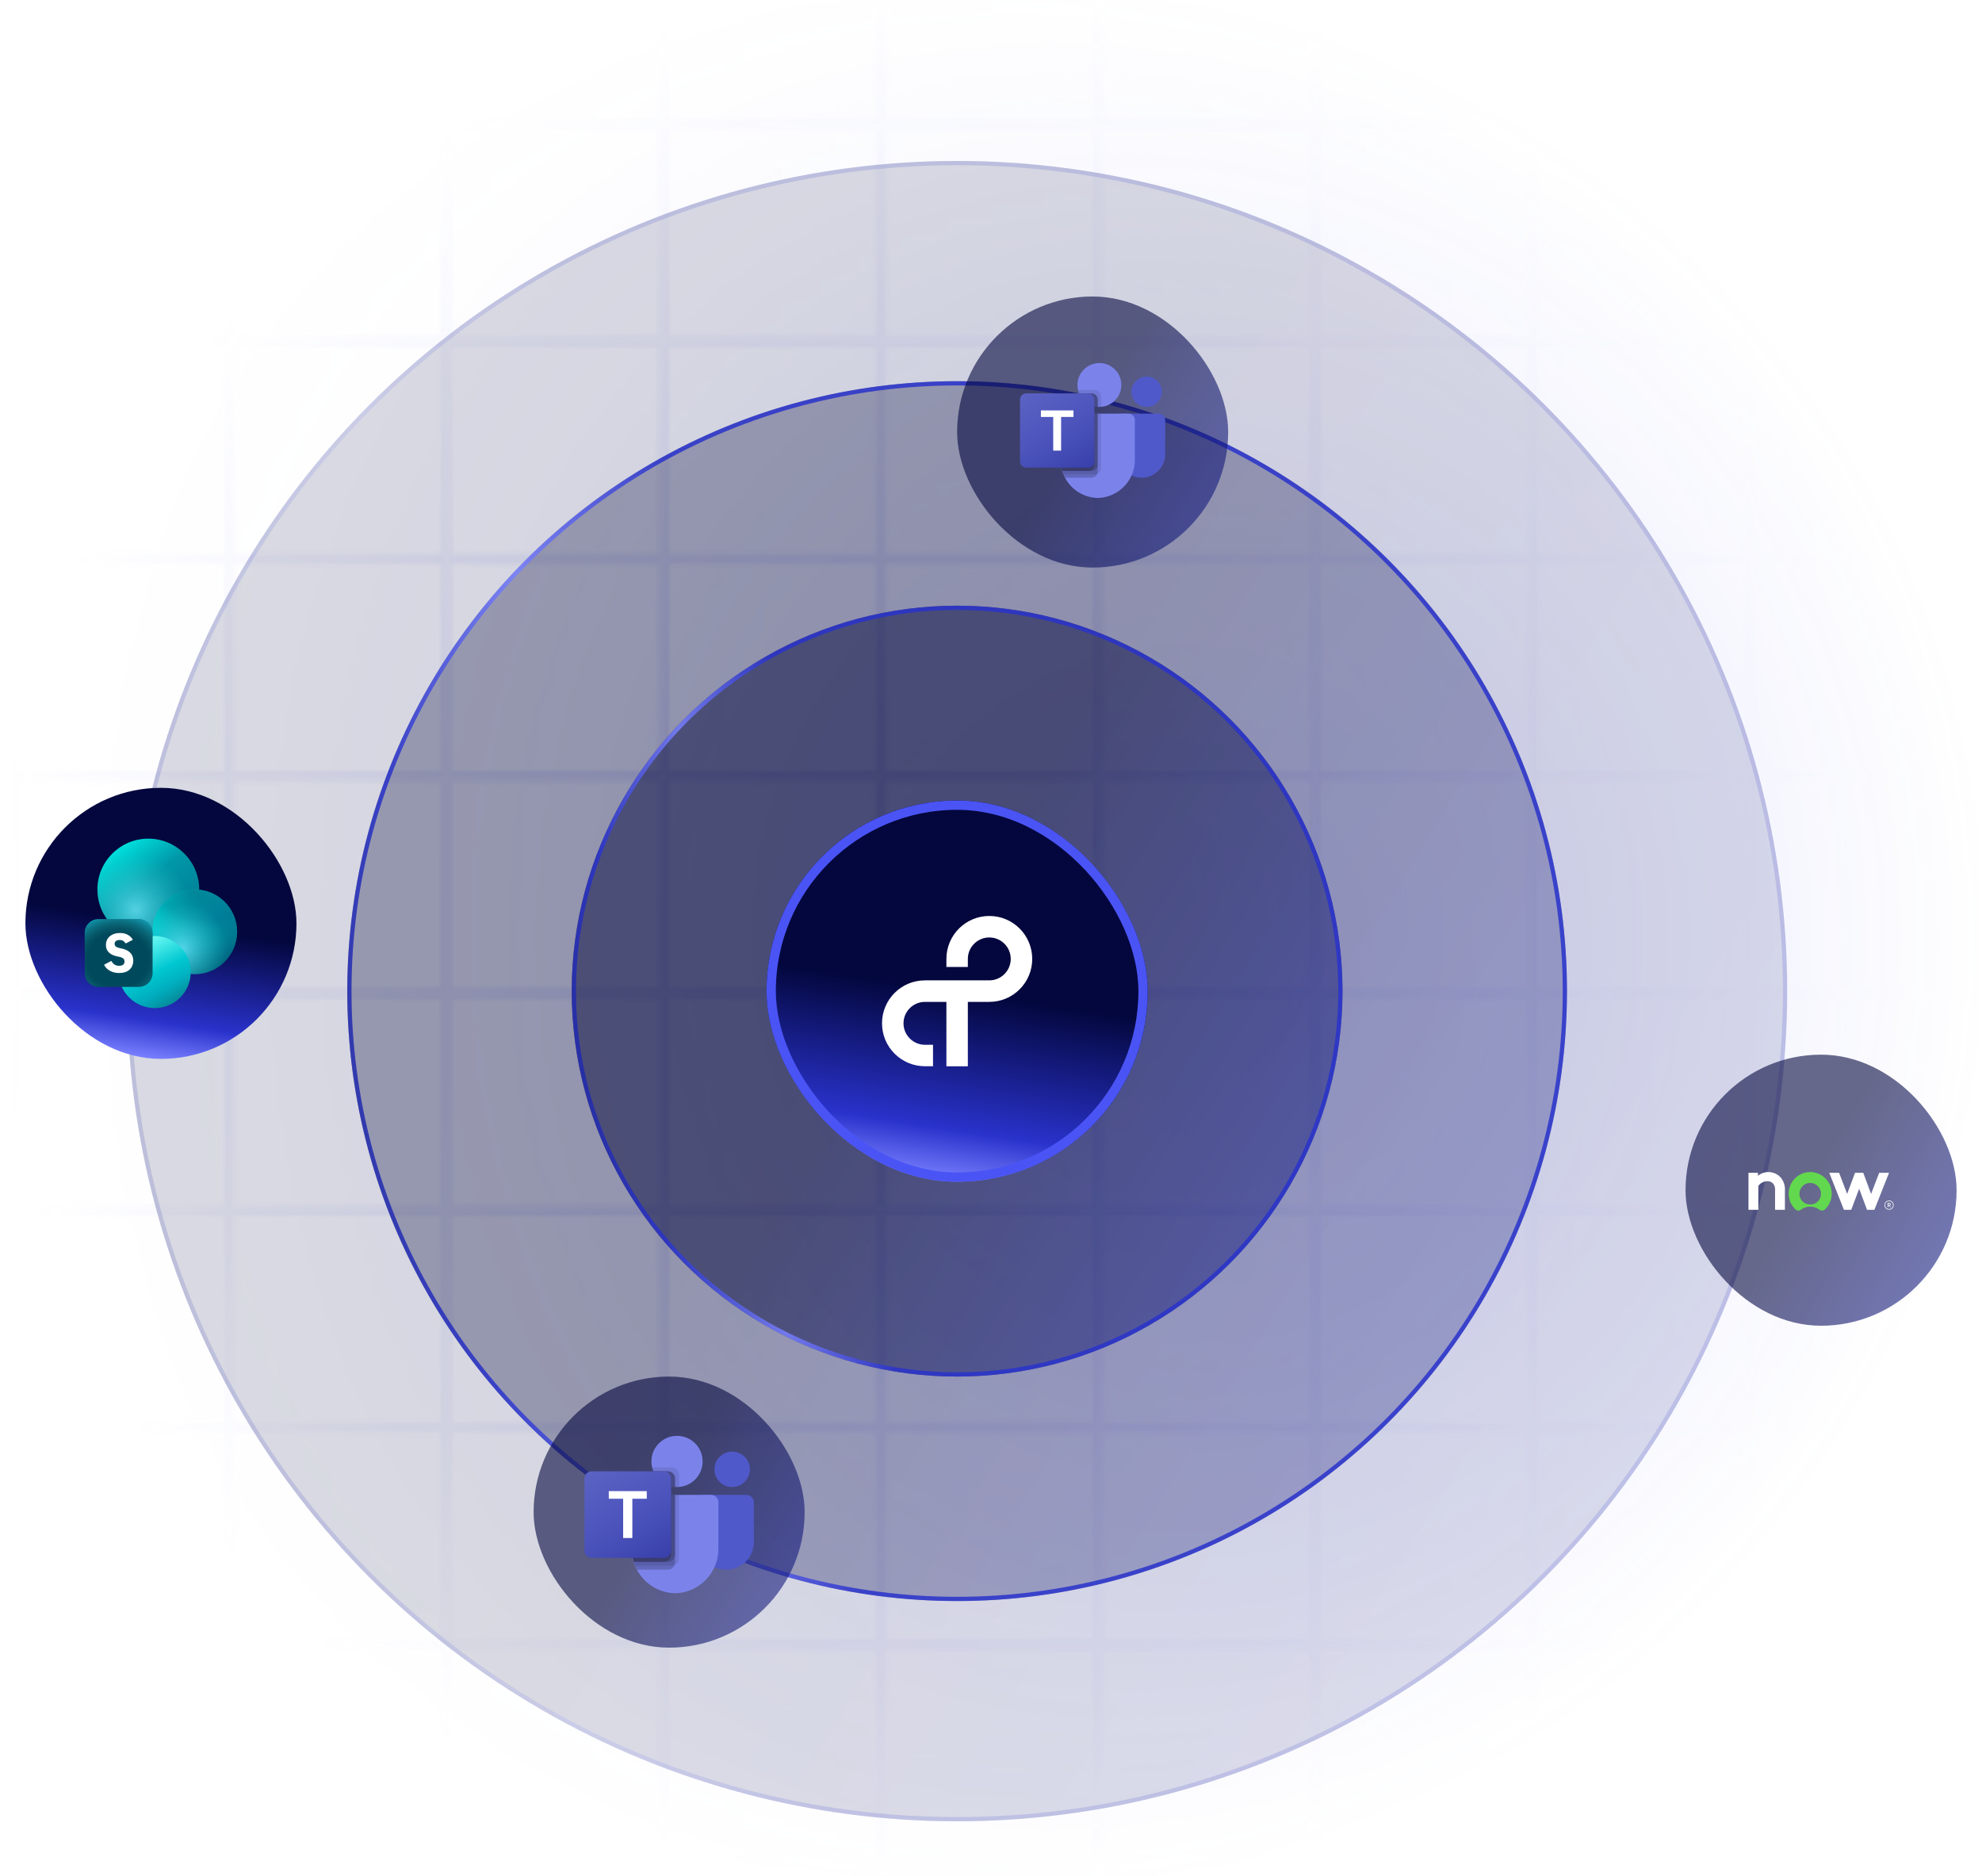 <svg xmlns="http://www.w3.org/2000/svg" fill="none" viewBox="0 0 468 443" height="443" width="468">
<g opacity="0.25">
<mask height="617" width="468" y="-74" x="0" maskUnits="userSpaceOnUse" style="mask-type:alpha" id="mask0_1379_8794">
<rect fill="url(#paint0_linear_1379_8794)" height="468" width="468"></rect>
<rect stroke-width="1.237" stroke="#4A54F5" transform="matrix(-4.37114e-08 1 1 4.37114e-08 413.111 -21.881)" height="50.039" width="50.037" y="0.619" x="0.619"></rect>
<rect stroke-width="1.237" stroke="#4A54F5" transform="matrix(-4.37114e-08 1 1 4.37114e-08 413.112 29.393)" height="50.039" width="50.037" y="0.619" x="0.619"></rect>
<rect stroke-width="1.237" stroke="#4A54F5" transform="matrix(-4.37114e-08 1 1 4.37114e-08 413.112 80.668)" height="50.039" width="50.037" y="0.619" x="0.619"></rect>
<rect stroke-width="1.237" stroke="#4A54F5" transform="matrix(-4.37114e-08 1 1 4.37114e-08 413.111 131.942)" height="50.039" width="50.037" y="0.619" x="0.619"></rect>
<rect stroke-width="1.237" stroke="#4A54F5" transform="matrix(-4.37114e-08 1 1 4.37114e-08 413.111 183.216)" height="50.039" width="50.037" y="0.619" x="0.619"></rect>
<rect stroke-width="1.237" stroke="#4A54F5" transform="matrix(-4.37114e-08 1 1 4.37114e-08 413.112 234.491)" height="50.039" width="50.037" y="0.619" x="0.619"></rect>
<rect stroke-width="1.237" stroke="#4A54F5" transform="matrix(-4.37114e-08 1 1 4.37114e-08 413.111 285.765)" height="50.039" width="50.037" y="0.619" x="0.619"></rect>
<rect stroke-width="1.237" stroke="#4A54F5" transform="matrix(-4.37114e-08 1 1 4.37114e-08 413.111 337.039)" height="50.039" width="50.037" y="0.619" x="0.619"></rect>
<rect stroke-width="1.237" stroke="#4A54F5" transform="matrix(-4.37114e-08 1 1 4.37114e-08 413.112 388.314)" height="50.039" width="50.037" y="0.619" x="0.619"></rect>
<rect stroke-width="1.237" stroke="#4A54F5" transform="matrix(-4.37114e-08 1 1 4.37114e-08 413.111 439.588)" height="50.039" width="50.037" y="0.619" x="0.619"></rect>
<rect stroke-width="1.237" stroke="#4A54F5" transform="matrix(-4.37114e-08 1 1 4.37114e-08 361.836 -21.881)" height="50.039" width="50.037" y="0.619" x="0.619"></rect>
<rect stroke-width="1.237" stroke="#4A54F5" transform="matrix(-4.37114e-08 1 1 4.37114e-08 361.836 29.393)" height="50.039" width="50.037" y="0.619" x="0.619"></rect>
<rect stroke-width="1.237" stroke="#4A54F5" transform="matrix(-4.37114e-08 1 1 4.37114e-08 361.836 80.668)" height="50.039" width="50.037" y="0.619" x="0.619"></rect>
<rect stroke-width="1.237" stroke="#4A54F5" transform="matrix(-4.37114e-08 1 1 4.37114e-08 361.836 131.942)" height="50.039" width="50.037" y="0.619" x="0.619"></rect>
<rect stroke-width="1.237" stroke="#4A54F5" transform="matrix(-4.37114e-08 1 1 4.37114e-08 361.836 183.216)" height="50.039" width="50.037" y="0.619" x="0.619"></rect>
<rect stroke-width="1.237" stroke="#4A54F5" transform="matrix(-4.37114e-08 1 1 4.37114e-08 361.836 234.491)" height="50.039" width="50.037" y="0.619" x="0.619"></rect>
<rect stroke-width="1.237" stroke="#4A54F5" transform="matrix(-4.37114e-08 1 1 4.37114e-08 361.836 285.765)" height="50.039" width="50.037" y="0.619" x="0.619"></rect>
<rect stroke-width="1.237" stroke="#4A54F5" transform="matrix(-4.37114e-08 1 1 4.37114e-08 361.836 337.039)" height="50.039" width="50.037" y="0.619" x="0.619"></rect>
<rect stroke-width="1.237" stroke="#4A54F5" transform="matrix(-4.37114e-08 1 1 4.37114e-08 361.836 388.314)" height="50.039" width="50.037" y="0.619" x="0.619"></rect>
<rect stroke-width="1.237" stroke="#4A54F5" transform="matrix(-4.37114e-08 1 1 4.37114e-08 361.836 439.588)" height="50.039" width="50.037" y="0.619" x="0.619"></rect>
<rect stroke-width="1.237" stroke="#4A54F5" transform="matrix(-4.37114e-08 1 1 4.37114e-08 310.56 -21.881)" height="50.039" width="50.037" y="0.619" x="0.619"></rect>
<rect stroke-width="1.237" stroke="#4A54F5" transform="matrix(-4.37114e-08 1 1 4.37114e-08 310.56 29.393)" height="50.039" width="50.037" y="0.619" x="0.619"></rect>
<rect stroke-width="1.237" stroke="#4A54F5" transform="matrix(-4.37114e-08 1 1 4.37114e-08 310.56 80.668)" height="50.039" width="50.037" y="0.619" x="0.619"></rect>
<rect stroke-width="1.237" stroke="#4A54F5" transform="matrix(-4.37114e-08 1 1 4.37114e-08 310.56 131.942)" height="50.039" width="50.037" y="0.619" x="0.619"></rect>
<rect stroke-width="1.237" stroke="#4A54F5" transform="matrix(-4.37114e-08 1 1 4.37114e-08 310.56 183.216)" height="50.039" width="50.037" y="0.619" x="0.619"></rect>
<rect stroke-width="1.237" stroke="#4A54F5" transform="matrix(-4.37114e-08 1 1 4.37114e-08 310.56 234.491)" height="50.039" width="50.037" y="0.619" x="0.619"></rect>
<rect stroke-width="1.237" stroke="#4A54F5" transform="matrix(-4.37114e-08 1 1 4.37114e-08 310.56 285.765)" height="50.039" width="50.037" y="0.619" x="0.619"></rect>
<rect stroke-width="1.237" stroke="#4A54F5" transform="matrix(-4.37114e-08 1 1 4.37114e-08 310.56 337.039)" height="50.039" width="50.037" y="0.619" x="0.619"></rect>
<rect stroke-width="1.237" stroke="#4A54F5" transform="matrix(-4.37114e-08 1 1 4.37114e-08 310.56 388.314)" height="50.039" width="50.037" y="0.619" x="0.619"></rect>
<rect stroke-width="1.237" stroke="#4A54F5" transform="matrix(-4.37114e-08 1 1 4.37114e-08 310.56 439.588)" height="50.039" width="50.037" y="0.619" x="0.619"></rect>
<rect stroke-width="1.237" stroke="#4A54F5" transform="matrix(-4.37114e-08 1 1 4.37114e-08 259.284 -21.881)" height="50.039" width="50.037" y="0.619" x="0.619"></rect>
<rect stroke-width="1.237" stroke="#4A54F5" transform="matrix(-4.37114e-08 1 1 4.37114e-08 259.284 29.393)" height="50.039" width="50.037" y="0.619" x="0.619"></rect>
<rect stroke-width="1.237" stroke="#4A54F5" transform="matrix(-4.37114e-08 1 1 4.37114e-08 259.284 80.668)" height="50.039" width="50.037" y="0.619" x="0.619"></rect>
<rect stroke-width="1.237" stroke="#4A54F5" transform="matrix(-4.37114e-08 1 1 4.37114e-08 259.284 131.942)" height="50.039" width="50.037" y="0.619" x="0.619"></rect>
<rect stroke-width="1.237" stroke="#4A54F5" transform="matrix(-4.37114e-08 1 1 4.37114e-08 259.284 183.216)" height="50.039" width="50.037" y="0.619" x="0.619"></rect>
<rect stroke-width="1.237" stroke="#4A54F5" transform="matrix(-4.37114e-08 1 1 4.37114e-08 259.284 234.491)" height="50.039" width="50.037" y="0.619" x="0.619"></rect>
<rect stroke-width="1.237" stroke="#4A54F5" transform="matrix(-4.37114e-08 1 1 4.37114e-08 259.284 285.765)" height="50.039" width="50.037" y="0.619" x="0.619"></rect>
<rect stroke-width="1.237" stroke="#4A54F5" transform="matrix(-4.37114e-08 1 1 4.37114e-08 259.284 337.039)" height="50.039" width="50.037" y="0.619" x="0.619"></rect>
<rect stroke-width="1.237" stroke="#4A54F5" transform="matrix(-4.37114e-08 1 1 4.37114e-08 259.284 388.314)" height="50.039" width="50.037" y="0.619" x="0.619"></rect>
<rect stroke-width="1.237" stroke="#4A54F5" transform="matrix(-4.37114e-08 1 1 4.37114e-08 259.284 439.588)" height="50.039" width="50.037" y="0.619" x="0.619"></rect>
<rect stroke-width="1.237" stroke="#4A54F5" transform="matrix(-4.37114e-08 1 1 4.37114e-08 208.008 -21.881)" height="50.039" width="50.037" y="0.619" x="0.619"></rect>
<rect stroke-width="1.237" stroke="#4A54F5" transform="matrix(-4.37114e-08 1 1 4.37114e-08 208.008 29.393)" height="50.039" width="50.037" y="0.619" x="0.619"></rect>
<rect stroke-width="1.237" stroke="#4A54F5" transform="matrix(-4.37114e-08 1 1 4.37114e-08 208.008 80.668)" height="50.039" width="50.037" y="0.619" x="0.619"></rect>
<rect stroke-width="1.237" stroke="#4A54F5" transform="matrix(-4.37114e-08 1 1 4.37114e-08 208.008 131.942)" height="50.039" width="50.037" y="0.619" x="0.619"></rect>
<rect stroke-width="1.237" stroke="#4A54F5" transform="matrix(-4.37114e-08 1 1 4.37114e-08 208.008 183.216)" height="50.039" width="50.037" y="0.619" x="0.619"></rect>
<rect stroke-width="1.237" stroke="#4A54F5" transform="matrix(-4.37114e-08 1 1 4.37114e-08 208.008 234.491)" height="50.039" width="50.037" y="0.619" x="0.619"></rect>
<rect stroke-width="1.237" stroke="#4A54F5" transform="matrix(-4.37114e-08 1 1 4.37114e-08 208.008 285.765)" height="50.039" width="50.037" y="0.619" x="0.619"></rect>
<rect stroke-width="1.237" stroke="#4A54F5" transform="matrix(-4.37114e-08 1 1 4.37114e-08 208.008 337.039)" height="50.039" width="50.037" y="0.619" x="0.619"></rect>
<rect stroke-width="1.237" stroke="#4A54F5" transform="matrix(-4.37114e-08 1 1 4.37114e-08 208.008 388.314)" height="50.039" width="50.037" y="0.619" x="0.619"></rect>
<rect stroke-width="1.237" stroke="#4A54F5" transform="matrix(-4.37114e-08 1 1 4.37114e-08 208.008 439.588)" height="50.039" width="50.037" y="0.619" x="0.619"></rect>
<rect stroke-width="1.237" stroke="#4A54F5" transform="matrix(-4.37114e-08 1 1 4.37114e-08 156.732 -21.881)" height="50.039" width="50.037" y="0.619" x="0.619"></rect>
<rect stroke-width="1.237" stroke="#4A54F5" transform="matrix(-4.37114e-08 1 1 4.37114e-08 156.732 29.393)" height="50.039" width="50.037" y="0.619" x="0.619"></rect>
<rect stroke-width="1.237" stroke="#4A54F5" transform="matrix(-4.37114e-08 1 1 4.37114e-08 156.732 80.668)" height="50.039" width="50.037" y="0.619" x="0.619"></rect>
<rect stroke-width="1.237" stroke="#4A54F5" transform="matrix(-4.37114e-08 1 1 4.37114e-08 156.732 131.942)" height="50.039" width="50.037" y="0.619" x="0.619"></rect>
<rect stroke-width="1.237" stroke="#4A54F5" transform="matrix(-4.37114e-08 1 1 4.37114e-08 156.732 183.216)" height="50.039" width="50.037" y="0.619" x="0.619"></rect>
<rect stroke-width="1.237" stroke="#4A54F5" transform="matrix(-4.37114e-08 1 1 4.37114e-08 156.732 234.491)" height="50.039" width="50.037" y="0.619" x="0.619"></rect>
<rect stroke-width="1.237" stroke="#4A54F5" transform="matrix(-4.37114e-08 1 1 4.37114e-08 156.732 285.765)" height="50.039" width="50.037" y="0.619" x="0.619"></rect>
<rect stroke-width="1.237" stroke="#4A54F5" transform="matrix(-4.37114e-08 1 1 4.37114e-08 156.732 337.039)" height="50.039" width="50.037" y="0.619" x="0.619"></rect>
<rect stroke-width="1.237" stroke="#4A54F5" transform="matrix(-4.37114e-08 1 1 4.37114e-08 156.732 388.314)" height="50.039" width="50.037" y="0.619" x="0.619"></rect>
<rect stroke-width="1.237" stroke="#4A54F5" transform="matrix(-4.37114e-08 1 1 4.37114e-08 156.732 439.588)" height="50.039" width="50.037" y="0.619" x="0.619"></rect>
<rect stroke-width="1.237" stroke="#4A54F5" transform="matrix(-4.37114e-08 1 1 4.37114e-08 105.456 -21.881)" height="50.039" width="50.037" y="0.619" x="0.619"></rect>
<rect stroke-width="1.237" stroke="#4A54F5" transform="matrix(-4.37114e-08 1 1 4.37114e-08 105.456 29.393)" height="50.039" width="50.037" y="0.619" x="0.619"></rect>
<rect stroke-width="1.237" stroke="#4A54F5" transform="matrix(-4.37114e-08 1 1 4.37114e-08 105.456 80.667)" height="50.039" width="50.037" y="0.619" x="0.619"></rect>
<rect stroke-width="1.237" stroke="#4A54F5" transform="matrix(-4.37114e-08 1 1 4.37114e-08 105.456 131.942)" height="50.039" width="50.037" y="0.619" x="0.619"></rect>
<rect stroke-width="1.237" stroke="#4A54F5" transform="matrix(-4.37114e-08 1 1 4.37114e-08 105.456 183.216)" height="50.039" width="50.037" y="0.619" x="0.619"></rect>
<rect stroke-width="1.237" stroke="#4A54F5" transform="matrix(-4.37114e-08 1 1 4.37114e-08 105.456 234.491)" height="50.039" width="50.037" y="0.619" x="0.619"></rect>
<rect stroke-width="1.237" stroke="#4A54F5" transform="matrix(-4.37114e-08 1 1 4.37114e-08 105.456 285.765)" height="50.039" width="50.037" y="0.619" x="0.619"></rect>
<rect stroke-width="1.237" stroke="#4A54F5" transform="matrix(-4.37114e-08 1 1 4.37114e-08 105.456 337.039)" height="50.039" width="50.037" y="0.619" x="0.619"></rect>
<rect stroke-width="1.237" stroke="#4A54F5" transform="matrix(-4.37114e-08 1 1 4.37114e-08 105.456 388.314)" height="50.039" width="50.037" y="0.619" x="0.619"></rect>
<rect stroke-width="1.237" stroke="#4A54F5" transform="matrix(-4.37114e-08 1 1 4.37114e-08 105.456 439.588)" height="50.039" width="50.037" y="0.619" x="0.619"></rect>
<rect stroke-width="1.237" stroke="#4A54F5" transform="matrix(-4.37114e-08 1 1 4.37114e-08 54.181 -21.881)" height="50.039" width="50.037" y="0.619" x="0.619"></rect>
<rect stroke-width="1.237" stroke="#4A54F5" transform="matrix(-4.37114e-08 1 1 4.37114e-08 54.18 29.393)" height="50.039" width="50.037" y="0.619" x="0.619"></rect>
<rect stroke-width="1.237" stroke="#4A54F5" transform="matrix(-4.37114e-08 1 1 4.37114e-08 54.18 80.668)" height="50.039" width="50.037" y="0.619" x="0.619"></rect>
<rect stroke-width="1.237" stroke="#4A54F5" transform="matrix(-4.37114e-08 1 1 4.37114e-08 54.181 131.942)" height="50.039" width="50.037" y="0.619" x="0.619"></rect>
<rect stroke-width="1.237" stroke="#4A54F5" transform="matrix(-4.37114e-08 1 1 4.37114e-08 54.181 183.216)" height="50.039" width="50.037" y="0.619" x="0.619"></rect>
<rect stroke-width="1.237" stroke="#4A54F5" transform="matrix(-4.37114e-08 1 1 4.37114e-08 54.18 234.491)" height="50.039" width="50.037" y="0.619" x="0.619"></rect>
<rect stroke-width="1.237" stroke="#4A54F5" transform="matrix(-4.37114e-08 1 1 4.37114e-08 54.181 285.765)" height="50.039" width="50.037" y="0.619" x="0.619"></rect>
<rect stroke-width="1.237" stroke="#4A54F5" transform="matrix(-4.37114e-08 1 1 4.37114e-08 54.181 337.039)" height="50.039" width="50.037" y="0.619" x="0.619"></rect>
<rect stroke-width="1.237" stroke="#4A54F5" transform="matrix(-4.37114e-08 1 1 4.37114e-08 54.18 388.314)" height="50.039" width="50.037" y="0.619" x="0.619"></rect>
<rect stroke-width="1.237" stroke="#4A54F5" transform="matrix(-4.37114e-08 1 1 4.37114e-08 54.181 439.588)" height="50.039" width="50.037" y="0.619" x="0.619"></rect>
<rect stroke-width="1.237" stroke="#4A54F5" transform="matrix(-4.37114e-08 1 1 4.37114e-08 2.904 -21.881)" height="50.039" width="50.037" y="0.619" x="0.619"></rect>
<rect stroke-width="1.237" stroke="#4A54F5" transform="matrix(-4.37114e-08 1 1 4.37114e-08 2.904 29.393)" height="50.039" width="50.037" y="0.619" x="0.619"></rect>
<rect stroke-width="1.237" stroke="#4A54F5" transform="matrix(-4.37114e-08 1 1 4.37114e-08 2.904 80.668)" height="50.039" width="50.037" y="0.619" x="0.619"></rect>
<rect stroke-width="1.237" stroke="#4A54F5" transform="matrix(-4.37114e-08 1 1 4.37114e-08 2.904 131.942)" height="50.039" width="50.037" y="0.619" x="0.619"></rect>
<rect stroke-width="1.237" stroke="#4A54F5" transform="matrix(-4.37114e-08 1 1 4.37114e-08 2.904 183.216)" height="50.039" width="50.037" y="0.619" x="0.619"></rect>
<rect stroke-width="1.237" stroke="#4A54F5" transform="matrix(-4.37114e-08 1 1 4.37114e-08 2.904 234.491)" height="50.039" width="50.037" y="0.619" x="0.619"></rect>
<rect stroke-width="1.237" stroke="#4A54F5" transform="matrix(-4.37114e-08 1 1 4.37114e-08 2.904 285.765)" height="50.039" width="50.037" y="0.619" x="0.619"></rect>
<rect stroke-width="1.237" stroke="#4A54F5" transform="matrix(-4.37114e-08 1 1 4.37114e-08 2.904 337.039)" height="50.039" width="50.037" y="0.619" x="0.619"></rect>
<rect stroke-width="1.237" stroke="#4A54F5" transform="matrix(-4.37114e-08 1 1 4.37114e-08 2.904 388.314)" height="50.039" width="50.037" y="0.619" x="0.619"></rect>
<rect stroke-width="1.237" stroke="#4A54F5" transform="matrix(-4.37114e-08 1 1 4.37114e-08 2.904 439.588)" height="50.039" width="50.037" y="0.619" x="0.619"></rect>
</mask>
<g mask="url(#mask0_1379_8794)">
<rect fill="url(#paint1_radial_1379_8794)" height="443" width="468"></rect>
</g>
</g>
<circle fill-opacity="0.15" fill="url(#paint2_linear_1379_8794)" r="196" cy="234" cx="226"></circle>
<circle stroke-opacity="0.15" stroke="url(#paint3_linear_1379_8794)" r="195.5" cy="234" cx="226"></circle>
<circle fill-opacity="0.3" fill="url(#paint4_linear_1379_8794)" r="144" cy="234" cx="226"></circle>
<circle stroke-opacity="0.85" stroke="url(#paint5_linear_1379_8794)" r="143.5" cy="234" cx="226"></circle>
<circle fill-opacity="0.5" fill="url(#paint6_linear_1379_8794)" r="91" cy="234" cx="226"></circle>
<circle stroke-opacity="0.85" stroke="url(#paint7_linear_1379_8794)" r="90.5" cy="234" cx="226"></circle>
<g filter="url(#filter0_d_1379_8794)">
<rect fill="url(#paint8_linear_1379_8794)" rx="45" height="90" width="90" y="189" x="181"></rect>
<rect stroke-width="2.194" stroke="#4A54F5" rx="43.903" height="87.806" width="87.806" y="190.097" x="182.097"></rect>
<path fill="white" d="M233.605 216.257C228.007 216.257 223.468 220.796 223.468 226.395V228.298H228.532V226.395C228.532 223.604 230.806 221.33 233.597 221.33C236.388 221.33 238.661 223.604 238.661 226.395C238.661 229.185 236.388 231.459 233.597 231.459H218.403C212.805 231.459 208.266 235.998 208.266 241.597C208.266 247.195 212.805 251.734 218.403 251.734H220.307V246.67H218.403C215.613 246.67 213.339 244.396 213.339 241.605C213.339 238.815 215.613 236.541 218.403 236.541H223.468V251.743H228.532V236.541H233.597C239.195 236.541 243.735 232.002 243.735 226.403C243.735 220.805 239.204 216.257 233.605 216.257Z"></path>
</g>
<g filter="url(#filter1_i_1379_8794)">
<rect fill-opacity="0.6" fill="url(#paint9_linear_1379_8794)" rx="32" height="64" width="64" y="70" x="226"></rect>
<path fill="#5059C9" d="M264.771 97.661H273.627C274.464 97.661 275.142 98.338 275.142 99.174V107.232C275.142 110.303 272.65 112.793 269.574 112.793H269.548C266.473 112.794 263.98 110.304 263.979 107.232C263.979 107.232 263.979 107.232 263.979 107.232V98.452C263.98 98.015 264.334 97.661 264.771 97.661Z"></path>
<path fill="#5059C9" d="M270.757 96.068C272.739 96.068 274.345 94.463 274.345 92.484C274.345 90.505 272.739 88.9 270.757 88.9C268.775 88.9 267.169 90.505 267.169 92.484C267.169 94.463 268.775 96.068 270.757 96.068Z"></path>
<path fill="#7B83EB" d="M259.595 96.068C262.457 96.068 264.778 93.75 264.778 90.891C264.778 88.032 262.457 85.714 259.595 85.714C256.732 85.714 254.412 88.032 254.412 90.891C254.412 93.75 256.732 96.068 259.595 96.068Z"></path>
<path fill="#7B83EB" d="M266.505 97.661H251.887C251.06 97.681 250.406 98.367 250.425 99.192V108.382C250.31 113.338 254.235 117.45 259.196 117.572C264.157 117.45 268.082 113.338 267.967 108.382V99.192C267.986 98.367 267.332 97.681 266.505 97.661Z"></path>
<path fill="black" d="M259.993 97.661V110.539C259.989 111.13 259.631 111.66 259.084 111.885C258.91 111.959 258.723 111.997 258.534 111.997H251.127C251.023 111.734 250.928 111.471 250.848 111.2C250.569 110.286 250.426 109.336 250.425 108.381V99.19C250.406 98.365 251.059 97.681 251.884 97.661H259.993Z" opacity="0.1"></path>
<path fill="black" d="M259.196 97.661V111.336C259.196 111.524 259.158 111.711 259.084 111.885C258.859 112.431 258.328 112.789 257.737 112.793H251.502C251.366 112.53 251.239 112.267 251.127 111.997C251.015 111.726 250.928 111.471 250.848 111.2C250.569 110.286 250.426 109.336 250.425 108.381V99.19C250.406 98.365 251.059 97.681 251.884 97.661H259.196Z" opacity="0.2"></path>
<path fill="black" d="M259.196 97.661V109.743C259.19 110.545 258.54 111.194 257.737 111.2H250.848C250.569 110.286 250.426 109.336 250.425 108.381V99.19C250.406 98.365 251.059 97.681 251.884 97.661H259.196Z" opacity="0.2"></path>
<path fill="black" d="M258.399 97.661V109.743C258.393 110.545 257.743 111.194 256.94 111.2H250.848C250.569 110.286 250.426 109.336 250.425 108.381V99.19C250.406 98.365 251.059 97.681 251.884 97.661H258.399Z" opacity="0.2"></path>
<path fill="black" d="M259.994 93.543V96.052C259.858 96.06 259.73 96.068 259.595 96.068C259.459 96.068 259.332 96.06 259.196 96.052C258.927 96.034 258.66 95.992 258.399 95.925C256.784 95.543 255.45 94.412 254.811 92.882C254.701 92.625 254.615 92.359 254.556 92.086H258.534C259.339 92.089 259.99 92.74 259.994 93.543Z" opacity="0.1"></path>
<path fill="black" d="M259.196 94.34V96.052C258.927 96.034 258.66 95.992 258.399 95.925C256.784 95.543 255.45 94.412 254.811 92.882H257.737C258.541 92.885 259.193 93.536 259.196 94.34Z" opacity="0.2"></path>
<path fill="black" d="M259.196 94.34V96.052C258.927 96.034 258.66 95.992 258.399 95.925C256.784 95.543 255.45 94.412 254.811 92.882H257.737C258.541 92.885 259.193 93.536 259.196 94.34Z" opacity="0.2"></path>
<path fill="black" d="M258.399 94.34V95.925C256.784 95.543 255.45 94.412 254.811 92.882H256.939C257.744 92.885 258.396 93.536 258.399 94.34Z" opacity="0.2"></path>
<path fill="url(#paint10_linear_1379_8794)" d="M242.319 92.882H256.937C257.745 92.882 258.399 93.536 258.399 94.342V108.944C258.399 109.75 257.745 110.404 256.937 110.404H242.319C241.512 110.404 240.857 109.75 240.857 108.944V94.342C240.857 93.536 241.512 92.882 242.319 92.882Z"></path>
<path fill="white" d="M253.474 98.44H250.552V106.388H248.69V98.44H245.781V96.898H253.474V98.44Z"></path>
</g>
<g filter="url(#filter2_i_1379_8794)">
<rect fill-opacity="0.6" fill="url(#paint11_linear_1379_8794)" rx="32" height="64" width="64" y="325" x="126"></rect>
<path fill="#5059C9" d="M165.9 352.938H176.232C177.209 352.938 178 353.728 178 354.703V364.103C178 367.687 175.092 370.592 171.504 370.592H171.473C167.886 370.592 164.977 367.688 164.977 364.104C164.977 364.104 164.977 364.104 164.977 364.103V353.86C164.977 353.351 165.39 352.938 165.9 352.938Z"></path>
<path fill="#5059C9" d="M172.883 351.079C175.195 351.079 177.069 349.207 177.069 346.898C177.069 344.589 175.195 342.717 172.883 342.717C170.571 342.717 168.697 344.589 168.697 346.898C168.697 349.207 170.571 351.079 172.883 351.079Z"></path>
<path fill="#7B83EB" d="M159.861 351.079C163.2 351.079 165.908 348.375 165.908 345.04C165.908 341.704 163.2 339 159.861 339C156.522 339 153.814 341.704 153.814 345.04C153.814 348.375 156.522 351.079 159.861 351.079Z"></path>
<path fill="#7B83EB" d="M167.923 352.938H150.868C149.904 352.961 149.141 353.761 149.163 354.724V365.446C149.028 371.228 153.608 376.025 159.396 376.167C165.184 376.025 169.763 371.228 169.628 365.446V354.724C169.651 353.761 168.888 352.961 167.923 352.938Z"></path>
<path fill="black" d="M160.325 352.938V367.962C160.321 368.651 159.903 369.27 159.265 369.533C159.062 369.618 158.844 369.663 158.623 369.663H149.981C149.86 369.356 149.749 369.049 149.656 368.734C149.33 367.667 149.164 366.559 149.163 365.444V354.722C149.14 353.76 149.902 352.961 150.865 352.938H160.325Z" opacity="0.1"></path>
<path fill="black" d="M159.395 352.938V368.891C159.395 369.112 159.351 369.33 159.265 369.533C159.002 370.17 158.383 370.587 157.693 370.592H150.418C150.26 370.285 150.111 369.979 149.981 369.663C149.851 369.347 149.749 369.049 149.656 368.734C149.33 367.667 149.164 366.559 149.163 365.444V354.722C149.14 353.76 149.902 352.961 150.865 352.938H159.395Z" opacity="0.2"></path>
<path fill="black" d="M159.395 352.938V367.033C159.388 367.969 158.63 368.726 157.693 368.734H149.656C149.33 367.667 149.164 366.559 149.163 365.444V354.722C149.14 353.76 149.902 352.961 150.865 352.938H159.395Z" opacity="0.2"></path>
<path fill="black" d="M158.465 352.938V367.033C158.458 367.969 157.7 368.726 156.763 368.734H149.656C149.33 367.667 149.164 366.559 149.163 365.444V354.722C149.14 353.76 149.902 352.961 150.865 352.938H158.465Z" opacity="0.2"></path>
<path fill="black" d="M160.325 348.134V351.061C160.167 351.07 160.018 351.079 159.86 351.079C159.701 351.079 159.553 351.07 159.394 351.061C159.08 351.04 158.769 350.99 158.464 350.912C156.58 350.466 155.024 349.147 154.278 347.363C154.15 347.063 154.05 346.752 153.98 346.433H158.622C159.561 346.437 160.321 347.196 160.325 348.134Z" opacity="0.1"></path>
<path fill="black" d="M159.396 349.063V351.061C159.082 351.04 158.77 350.99 158.465 350.912C156.582 350.466 155.025 349.147 154.279 347.363H157.693C158.632 347.366 159.392 348.125 159.396 349.063Z" opacity="0.2"></path>
<path fill="black" d="M159.396 349.063V351.061C159.082 351.04 158.77 350.99 158.465 350.912C156.582 350.466 155.025 349.147 154.279 347.363H157.693C158.632 347.366 159.392 348.125 159.396 349.063Z" opacity="0.2"></path>
<path fill="black" d="M158.465 349.063V350.912C156.582 350.466 155.025 349.147 154.279 347.363H156.763C157.702 347.366 158.462 348.125 158.465 349.063Z" opacity="0.2"></path>
<path fill="url(#paint12_linear_1379_8794)" d="M139.705 347.363H156.76C157.702 347.363 158.465 348.125 158.465 349.066V366.101C158.465 367.042 157.702 367.804 156.76 367.804H139.705C138.763 367.804 138 367.042 138 366.101V349.066C138 348.125 138.763 347.363 139.705 347.363Z"></path>
<path fill="white" d="M152.721 353.846H149.312V363.12H147.14V353.846H143.746V352.047H152.721V353.846Z"></path>
</g>
<g filter="url(#filter3_i_1379_8794)">
<rect fill-opacity="0.6" fill="url(#paint13_linear_1379_8794)" rx="32" height="64" width="64" y="249" x="398"></rect>
<path fill="white" d="M412.857 285.625V276.895H415.098V277.597C415.789 277.025 416.658 276.713 417.555 276.716C418.129 276.714 418.697 276.839 419.217 277.082C419.738 277.324 420.199 277.679 420.567 278.12C421.238 278.993 421.557 280.085 421.464 281.182V285.625H419.133V280.997C419.165 280.703 419.136 280.405 419.046 280.123C418.957 279.841 418.809 279.58 418.613 279.359C418.258 279.03 417.787 278.856 417.304 278.873C416.893 278.885 416.491 278.988 416.125 279.175C415.759 279.362 415.439 279.628 415.188 279.953V285.625H412.857Z" clip-rule="evenodd" fill-rule="evenodd"></path>
<path fill="#62D84E" d="M427.465 276.716C426.443 276.714 425.443 277.019 424.596 277.591C423.748 278.164 423.093 278.978 422.714 279.928C422.335 280.878 422.25 281.92 422.47 282.919C422.691 283.917 423.206 284.827 423.949 285.529C424.123 285.695 424.351 285.793 424.592 285.806C424.832 285.818 425.069 285.744 425.26 285.597C425.889 285.129 426.651 284.877 427.435 284.877C428.219 284.877 428.982 285.129 429.611 285.597C429.803 285.745 430.042 285.818 430.284 285.804C430.526 285.79 430.755 285.689 430.929 285.52C431.667 284.821 432.178 283.917 432.399 282.924C432.619 281.932 432.538 280.896 432.166 279.95C431.794 279.004 431.147 278.19 430.31 277.614C429.472 277.037 428.482 276.724 427.465 276.714V276.716ZM427.435 284.366C427.099 284.375 426.765 284.315 426.452 284.191C426.14 284.066 425.856 283.88 425.619 283.642C425.381 283.404 425.194 283.12 425.069 282.808C424.945 282.496 424.885 282.161 424.894 281.825C424.894 281.151 425.162 280.505 425.638 280.028C426.115 279.552 426.761 279.284 427.435 279.284C428.109 279.284 428.756 279.552 429.232 280.028C429.709 280.505 429.976 281.151 429.976 281.825C429.985 282.161 429.926 282.496 429.801 282.808C429.677 283.12 429.49 283.404 429.252 283.642C429.014 283.88 428.731 284.066 428.418 284.191C428.106 284.315 427.771 284.375 427.435 284.366" clip-rule="evenodd" fill-rule="evenodd"></path>
<path fill="white" d="M437.131 285.625H435.395L431.933 276.895H434.26L436.158 281.884L438.019 276.895H439.964L441.809 281.884L443.723 276.895H446.051L442.589 285.625H440.853L438.992 280.654L437.131 285.625Z" clip-rule="evenodd" fill-rule="evenodd"></path>
<path fill="white" d="M446.078 284.638H445.881V285.007H445.714V283.996H446.122C446.165 283.996 446.207 284.004 446.247 284.02C446.286 284.037 446.322 284.061 446.353 284.091C446.383 284.121 446.407 284.157 446.423 284.197C446.439 284.236 446.448 284.279 446.447 284.321C446.447 284.385 446.428 284.447 446.392 284.499C446.356 284.551 446.306 284.592 446.247 284.615L446.477 285.009H446.294L446.078 284.638ZM445.881 284.489H446.122C446.167 284.489 446.211 284.471 446.242 284.439C446.274 284.407 446.292 284.364 446.292 284.319C446.292 284.274 446.274 284.23 446.242 284.198C446.211 284.166 446.167 284.149 446.122 284.149H445.883L445.881 284.489Z"></path>
<path fill="white" d="M446.054 283.582C446.239 283.581 446.421 283.636 446.575 283.739C446.73 283.842 446.85 283.989 446.921 284.16C446.992 284.332 447.011 284.521 446.975 284.703C446.939 284.885 446.849 285.052 446.718 285.183C446.587 285.315 446.42 285.404 446.238 285.44C446.056 285.477 445.867 285.458 445.695 285.387C445.524 285.316 445.377 285.196 445.274 285.042C445.171 284.887 445.116 284.706 445.116 284.52C445.116 284.271 445.215 284.033 445.391 283.857C445.567 283.681 445.805 283.582 446.054 283.582V283.582ZM446.054 283.433C445.838 283.433 445.628 283.497 445.449 283.617C445.27 283.736 445.13 283.906 445.048 284.105C444.965 284.304 444.944 284.523 444.986 284.735C445.028 284.946 445.131 285.14 445.284 285.292C445.436 285.444 445.63 285.548 445.841 285.59C446.053 285.632 446.271 285.611 446.47 285.528C446.669 285.446 446.839 285.306 446.959 285.127C447.079 284.948 447.143 284.737 447.143 284.522C447.143 284.233 447.028 283.956 446.824 283.752C446.619 283.548 446.342 283.433 446.054 283.433Z"></path>
</g>
<g filter="url(#filter4_i_1379_8794)">
<rect fill="url(#paint14_linear_1379_8794)" rx="32" height="64" width="64" y="186" x="6"></rect>
<g clip-path="url(#clip0_1379_8794)">
<path fill="url(#paint15_linear_1379_8794)" d="M35.022 222C41.66 222 47.041 216.627 47.041 210C47.041 203.373 41.659 198 35.022 198C28.386 198 23.004 203.373 23.004 210C23.004 216.627 28.385 222 35.022 222Z"></path>
<path fill-opacity="0.2" fill="url(#paint16_radial_1379_8794)" d="M35.022 222C41.66 222 47.041 216.627 47.041 210C47.041 203.373 41.659 198 35.022 198C28.386 198 23.004 203.373 23.004 210C23.004 216.627 28.385 222 35.022 222Z"></path>
<path fill-opacity="0.31" fill="url(#paint17_radial_1379_8794)" d="M35.022 222C41.66 222 47.041 216.627 47.041 210C47.041 203.373 41.659 198 35.022 198C28.386 198 23.004 203.373 23.004 210C23.004 216.627 28.385 222 35.022 222Z"></path>
<path fill-opacity="0.7" fill="url(#paint18_radial_1379_8794)" d="M35.022 222C41.66 222 47.041 216.627 47.041 210C47.041 203.373 41.659 198 35.022 198C28.386 198 23.004 203.373 23.004 210C23.004 216.627 28.385 222 35.022 222Z"></path>
<path fill="url(#paint19_linear_1379_8794)" d="M45.984 230C51.515 230 55.999 225.523 55.999 220C55.999 214.477 51.515 210 45.984 210C40.453 210 35.969 214.477 35.969 220C35.969 225.523 40.453 230 45.984 230Z"></path>
<path fill-opacity="0.5" fill="url(#paint20_radial_1379_8794)" d="M45.984 230C51.515 230 55.999 225.523 55.999 220C55.999 214.477 51.515 210 45.984 210C40.453 210 35.969 214.477 35.969 220C35.969 225.523 40.453 230 45.984 230Z"></path>
<path fill-opacity="0.7" fill="url(#paint21_radial_1379_8794)" d="M45.984 230C51.515 230 55.999 225.523 55.999 220C55.999 214.477 51.515 210 45.984 210C40.453 210 35.969 214.477 35.969 220C35.969 225.523 40.453 230 45.984 230Z"></path>
<path fill="url(#paint22_linear_1379_8794)" d="M36.525 238C41.226 238 45.037 234.194 45.037 229.5C45.037 224.806 41.226 221 36.525 221C31.823 221 28.012 224.806 28.012 229.5C28.012 234.194 31.823 238 36.525 238Z"></path>
<path fill-opacity="0.32" fill="url(#paint23_linear_1379_8794)" d="M36.525 238C41.226 238 45.037 234.194 45.037 229.5C45.037 224.806 41.226 221 36.525 221C31.823 221 28.012 224.806 28.012 229.5C28.012 234.194 31.823 238 36.525 238Z"></path>
<path fill="url(#paint24_radial_1379_8794)" d="M32.771 217H23.253C21.456 217 20 218.456 20 220.253V229.747C20 231.544 21.456 233 23.253 233H32.771C34.568 233 36.024 231.544 36.024 229.747V220.253C36.024 218.456 34.568 217 32.771 217Z"></path>
<path fill-opacity="0.6" fill="url(#paint25_radial_1379_8794)" d="M32.771 217H23.253C21.456 217 20 218.456 20 220.253V229.747C20 231.544 21.456 233 23.253 233H32.771C34.568 233 36.024 231.544 36.024 229.747V220.253C36.024 218.456 34.568 217 32.771 217Z"></path>
<path fill="white" d="M24.561 227.772L26.298 226.866C26.494 227.262 26.749 227.553 27.064 227.74C27.384 227.927 27.733 228.021 28.112 228.021C28.533 228.021 28.855 227.936 29.076 227.766C29.297 227.591 29.408 227.33 29.408 226.982C29.408 226.71 29.301 226.48 29.088 226.293C28.876 226.102 28.499 225.957 27.958 225.859C26.928 225.672 26.178 225.345 25.71 224.877C25.246 224.409 25.014 223.826 25.014 223.13C25.014 222.262 25.32 221.57 25.934 221.05C26.547 220.532 27.357 220.273 28.361 220.273C29.038 220.273 29.634 220.411 30.149 220.687C30.665 220.963 31.073 221.359 31.376 221.874L29.677 222.747C29.49 222.458 29.288 222.25 29.071 222.122C28.853 221.99 28.581 221.925 28.253 221.925C27.861 221.925 27.564 222.01 27.359 222.18C27.159 222.35 27.059 222.571 27.059 222.843C27.059 223.077 27.155 223.283 27.346 223.462C27.542 223.636 27.933 223.778 28.521 223.889C29.509 224.076 30.246 224.416 30.731 224.91C31.221 225.398 31.465 226.017 31.465 226.766C31.465 227.675 31.173 228.396 30.59 228.927C30.007 229.458 29.174 229.724 28.093 229.724C27.31 229.724 26.603 229.554 25.973 229.214C25.348 228.87 24.877 228.389 24.562 227.772H24.561Z"></path>
</g>
</g>
<defs>
<filter color-interpolation-filters="sRGB" filterUnits="userSpaceOnUse" height="130.898" width="130.898" y="168.551" x="160.551" id="filter0_d_1379_8794">
<feFlood result="BackgroundImageFix" flood-opacity="0"></feFlood>
<feColorMatrix result="hardAlpha" values="0 0 0 0 0 0 0 0 0 0 0 0 0 0 0 0 0 0 127 0" type="matrix" in="SourceAlpha"></feColorMatrix>
<feMorphology result="effect1_dropShadow_1379_8794" in="SourceAlpha" operator="dilate" radius="6.816"></feMorphology>
<feOffset></feOffset>
<feGaussianBlur stdDeviation="6.816"></feGaussianBlur>
<feComposite operator="out" in2="hardAlpha"></feComposite>
<feColorMatrix values="0 0 0 0 0.071 0 0 0 0 0.098 0 0 0 0 0.639 0 0 0 0.75 0" type="matrix"></feColorMatrix>
<feBlend result="effect1_dropShadow_1379_8794" in2="BackgroundImageFix" mode="normal"></feBlend>
<feBlend result="shape" in2="effect1_dropShadow_1379_8794" in="SourceGraphic" mode="normal"></feBlend>
</filter>
<filter color-interpolation-filters="sRGB" filterUnits="userSpaceOnUse" height="64" width="64" y="70" x="226" id="filter1_i_1379_8794">
<feFlood result="BackgroundImageFix" flood-opacity="0"></feFlood>
<feBlend result="shape" in2="BackgroundImageFix" in="SourceGraphic" mode="normal"></feBlend>
<feColorMatrix result="hardAlpha" values="0 0 0 0 0 0 0 0 0 0 0 0 0 0 0 0 0 0 127 0" type="matrix" in="SourceAlpha"></feColorMatrix>
<feOffset></feOffset>
<feGaussianBlur stdDeviation="4"></feGaussianBlur>
<feComposite k3="1" k2="-1" operator="arithmetic" in2="hardAlpha"></feComposite>
<feColorMatrix values="0 0 0 0 1 0 0 0 0 1 0 0 0 0 1 0 0 0 0.26 0" type="matrix"></feColorMatrix>
<feBlend result="effect1_innerShadow_1379_8794" in2="shape" mode="normal"></feBlend>
</filter>
<filter color-interpolation-filters="sRGB" filterUnits="userSpaceOnUse" height="64" width="64" y="325" x="126" id="filter2_i_1379_8794">
<feFlood result="BackgroundImageFix" flood-opacity="0"></feFlood>
<feBlend result="shape" in2="BackgroundImageFix" in="SourceGraphic" mode="normal"></feBlend>
<feColorMatrix result="hardAlpha" values="0 0 0 0 0 0 0 0 0 0 0 0 0 0 0 0 0 0 127 0" type="matrix" in="SourceAlpha"></feColorMatrix>
<feOffset></feOffset>
<feGaussianBlur stdDeviation="6"></feGaussianBlur>
<feComposite k3="1" k2="-1" operator="arithmetic" in2="hardAlpha"></feComposite>
<feColorMatrix values="0 0 0 0 1 0 0 0 0 1 0 0 0 0 1 0 0 0 0.26 0" type="matrix"></feColorMatrix>
<feBlend result="effect1_innerShadow_1379_8794" in2="shape" mode="normal"></feBlend>
</filter>
<filter color-interpolation-filters="sRGB" filterUnits="userSpaceOnUse" height="64" width="64" y="249" x="398" id="filter3_i_1379_8794">
<feFlood result="BackgroundImageFix" flood-opacity="0"></feFlood>
<feBlend result="shape" in2="BackgroundImageFix" in="SourceGraphic" mode="normal"></feBlend>
<feColorMatrix result="hardAlpha" values="0 0 0 0 0 0 0 0 0 0 0 0 0 0 0 0 0 0 127 0" type="matrix" in="SourceAlpha"></feColorMatrix>
<feOffset></feOffset>
<feGaussianBlur stdDeviation="4"></feGaussianBlur>
<feComposite k3="1" k2="-1" operator="arithmetic" in2="hardAlpha"></feComposite>
<feColorMatrix values="0 0 0 0 1 0 0 0 0 1 0 0 0 0 1 0 0 0 0.26 0" type="matrix"></feColorMatrix>
<feBlend result="effect1_innerShadow_1379_8794" in2="shape" mode="normal"></feBlend>
</filter>
<filter color-interpolation-filters="sRGB" filterUnits="userSpaceOnUse" height="64" width="64" y="186" x="6" id="filter4_i_1379_8794">
<feFlood result="BackgroundImageFix" flood-opacity="0"></feFlood>
<feBlend result="shape" in2="BackgroundImageFix" in="SourceGraphic" mode="normal"></feBlend>
<feColorMatrix result="hardAlpha" values="0 0 0 0 0 0 0 0 0 0 0 0 0 0 0 0 0 0 127 0" type="matrix" in="SourceAlpha"></feColorMatrix>
<feOffset></feOffset>
<feGaussianBlur stdDeviation="4"></feGaussianBlur>
<feComposite k3="1" k2="-1" operator="arithmetic" in2="hardAlpha"></feComposite>
<feColorMatrix values="0 0 0 0 1 0 0 0 0 1 0 0 0 0 1 0 0 0 0.26 0" type="matrix"></feColorMatrix>
<feBlend result="effect1_innerShadow_1379_8794" in2="shape" mode="normal"></feBlend>
</filter>
<linearGradient gradientUnits="userSpaceOnUse" y2="234.599" x2="-0.446" y1="234.599" x1="467.554" id="paint0_linear_1379_8794">
<stop stop-color="#4A54F5"></stop>
<stop stop-opacity="0" stop-color="#4A54F5" offset="1"></stop>
</linearGradient>
<radialGradient gradientTransform="translate(234 221) rotate(180) scale(234 229.19)" gradientUnits="userSpaceOnUse" r="1" cy="0" cx="0" id="paint1_radial_1379_8794">
<stop stop-color="#3038C9"></stop>
<stop stop-opacity="0" stop-color="#4A54F5" offset="1"></stop>
</radialGradient>
<linearGradient gradientUnits="userSpaceOnUse" y2="369.626" x2="679.538" y1="119.195" x1="269.152" id="paint2_linear_1379_8794">
<stop stop-color="#03073D"></stop>
<stop stop-color="#2932CB" offset="1"></stop>
</linearGradient>
<linearGradient gradientUnits="userSpaceOnUse" y2="404.019" x2="601.158" y1="515.12" x1="-29.648" id="paint3_linear_1379_8794">
<stop stop-color="#03073D"></stop>
<stop stop-color="#2932CB" offset="0.207"></stop>
<stop stop-color="#7980FF" offset="0.288"></stop>
<stop stop-color="#2932CB" offset="0.37"></stop>
</linearGradient>
<linearGradient gradientUnits="userSpaceOnUse" y2="333.643" x2="559.212" y1="149.654" x1="257.704" id="paint4_linear_1379_8794">
<stop stop-color="#03073D"></stop>
<stop stop-color="#2932CB" offset="1"></stop>
</linearGradient>
<linearGradient gradientUnits="userSpaceOnUse" y2="358.912" x2="501.626" y1="440.537" x1="38.177" id="paint5_linear_1379_8794">
<stop stop-color="#03073D"></stop>
<stop stop-color="#2932CB" offset="0.207"></stop>
<stop stop-color="#7980FF" offset="0.288"></stop>
<stop stop-color="#2932CB" offset="0.37"></stop>
</linearGradient>
<linearGradient gradientUnits="userSpaceOnUse" y2="296.969" x2="436.571" y1="180.698" x1="246.035" id="paint6_linear_1379_8794">
<stop stop-color="#03073D"></stop>
<stop stop-color="#2932CB" offset="1"></stop>
</linearGradient>
<linearGradient gradientUnits="userSpaceOnUse" y2="312.937" x2="400.18" y1="364.52" x1="107.306" id="paint7_linear_1379_8794">
<stop stop-color="#03073D"></stop>
<stop stop-color="#2932CB" offset="0.207"></stop>
<stop stop-color="#7980FF" offset="0.288"></stop>
<stop stop-color="#2932CB" offset="0.37"></stop>
</linearGradient>
<linearGradient gradientUnits="userSpaceOnUse" y2="297.205" x2="208.78" y1="232.762" x1="218.545" id="paint8_linear_1379_8794">
<stop stop-color="#03073D"></stop>
<stop stop-color="#2932CB" offset="0.5"></stop>
<stop stop-color="#7980FF" offset="0.691"></stop>
<stop stop-color="#F9D793" offset="1"></stop>
</linearGradient>
<linearGradient gradientUnits="userSpaceOnUse" y2="124.143" x2="332.047" y1="83.256" x1="265.045" id="paint9_linear_1379_8794">
<stop stop-color="#03073D"></stop>
<stop stop-color="#2932CB" offset="1"></stop>
</linearGradient>
<linearGradient gradientUnits="userSpaceOnUse" y2="111.556" x2="255.332" y1="91.742" x1="243.905" id="paint10_linear_1379_8794">
<stop stop-color="#5A62C3"></stop>
<stop stop-color="#4D55BD" offset="0.5"></stop>
<stop stop-color="#3940AB" offset="1"></stop>
</linearGradient>
<linearGradient gradientUnits="userSpaceOnUse" y2="379.143" x2="232.047" y1="338.256" x1="165.045" id="paint11_linear_1379_8794">
<stop stop-color="#03073D"></stop>
<stop stop-color="#2932CB" offset="1"></stop>
</linearGradient>
<linearGradient gradientUnits="userSpaceOnUse" y2="369.148" x2="154.887" y1="346.032" x1="141.555" id="paint12_linear_1379_8794">
<stop stop-color="#5A62C3"></stop>
<stop stop-color="#4D55BD" offset="0.5"></stop>
<stop stop-color="#3940AB" offset="1"></stop>
</linearGradient>
<linearGradient gradientUnits="userSpaceOnUse" y2="303.143" x2="504.047" y1="262.256" x1="437.045" id="paint13_linear_1379_8794">
<stop stop-color="#03073D"></stop>
<stop stop-color="#2932CB" offset="1"></stop>
</linearGradient>
<linearGradient gradientUnits="userSpaceOnUse" y2="262.945" x2="25.755" y1="217.119" x1="32.699" id="paint14_linear_1379_8794">
<stop stop-color="#03073D"></stop>
<stop stop-color="#2932CB" offset="0.5"></stop>
<stop stop-color="#7980FF" offset="0.691"></stop>
<stop stop-color="#F9D793" offset="1"></stop>
</linearGradient>
<linearGradient gradientUnits="userSpaceOnUse" y2="220.973" x2="43.382" y1="199.962" x1="27.373" id="paint15_linear_1379_8794">
<stop stop-color="#00E3DF"></stop>
<stop stop-color="#0097A8" offset="0.41"></stop>
<stop stop-color="#007791" offset="1"></stop>
</linearGradient>
<radialGradient gradientTransform="translate(50.717 253.732) rotate(-112.48) scale(18.458 33.223)" gradientUnits="userSpaceOnUse" r="1" cy="0" cx="0" id="paint16_radial_1379_8794">
<stop stop-color="#003B5D" offset="0.29"></stop>
<stop stop-opacity="0.69" stop-color="#004A6C" offset="0.61"></stop>
<stop stop-opacity="0" stop-color="#006F94" offset="0.97"></stop>
</radialGradient>
<radialGradient gradientTransform="translate(47.011 242.315) rotate(-112.09) scale(15.579 28.007)" gradientUnits="userSpaceOnUse" r="1" cy="0" cx="0" id="paint17_radial_1379_8794">
<stop stop-color="#002A42" offset="0.26"></stop>
<stop stop-opacity="0.69" stop-color="#004261" offset="0.61"></stop>
<stop stop-opacity="0" stop-color="#006F94" offset="0.97"></stop>
</radialGradient>
<radialGradient gradientTransform="translate(32.071 214.785) rotate(124.49) scale(13.037 13.044)" gradientUnits="userSpaceOnUse" r="1" cy="0" cx="0" id="paint18_radial_1379_8794">
<stop stop-color="#78EDFF"></stop>
<stop stop-opacity="0" stop-color="#2CCFCA" offset="1"></stop>
</radialGradient>
<linearGradient gradientUnits="userSpaceOnUse" y2="229.144" x2="52.951" y1="211.634" x1="39.61" id="paint19_linear_1379_8794">
<stop stop-color="#00E3DF"></stop>
<stop stop-color="#00A2B8" offset="0.48"></stop>
<stop stop-color="#00637C" offset="0.95"></stop>
</linearGradient>
<radialGradient gradientTransform="translate(45.565 210.436) rotate(-70.77) scale(12.375 22.323)" gradientUnits="userSpaceOnUse" r="1" cy="0" cx="0" id="paint20_radial_1379_8794">
<stop stop-color="#003B5D"></stop>
<stop stop-opacity="0.72" stop-color="#004C6C" offset="0.49"></stop>
<stop stop-opacity="0" stop-color="#007A86" offset="0.97"></stop>
</radialGradient>
<radialGradient gradientTransform="translate(42.966 224.017) rotate(124.49) scale(10.864 10.87)" gradientUnits="userSpaceOnUse" r="1" cy="0" cx="0" id="paint21_radial_1379_8794">
<stop stop-color="#78EDFF"></stop>
<stop stop-opacity="0" stop-color="#2CCFCA" offset="1"></stop>
</radialGradient>
<linearGradient gradientUnits="userSpaceOnUse" y2="238.002" x2="40.776" y1="220.998" x1="32.273" id="paint22_linear_1379_8794">
<stop stop-color="#75FFF6" offset="0.05"></stop>
<stop stop-color="#00C7D1" offset="0.51"></stop>
<stop stop-color="#0096AD" offset="0.96"></stop>
</linearGradient>
<linearGradient gradientUnits="userSpaceOnUse" y2="232.764" x2="38.85" y1="239.142" x1="43.395" id="paint23_linear_1379_8794">
<stop stop-color="#0E5A5D" offset="0.26"></stop>
<stop stop-opacity="0.69" stop-color="#126C6B" offset="0.54"></stop>
<stop stop-opacity="0" stop-color="#1C948A" offset="0.97"></stop>
</linearGradient>
<radialGradient gradientTransform="translate(-0.097 195.086) rotate(44.96) scale(22.679)" gradientUnits="userSpaceOnUse" r="1" cy="0" cx="0" id="paint24_radial_1379_8794">
<stop stop-color="#00B6BD" offset="0.06"></stop>
<stop stop-color="#00495C" offset="0.89"></stop>
</radialGradient>
<radialGradient gradientTransform="translate(27.789 226.704) rotate(90) scale(11.217 12.789)" gradientUnits="userSpaceOnUse" r="1" cy="0" cx="0" id="paint25_radial_1379_8794">
<stop stop-opacity="0" stop-color="#1E8581" offset="0.57"></stop>
<stop stop-color="#1ECBE6" offset="0.97"></stop>
</radialGradient>
<clipPath id="clip0_1379_8794">
<rect transform="translate(20 198)" fill="white" height="40" width="36"></rect>
</clipPath>
</defs>
</svg>
